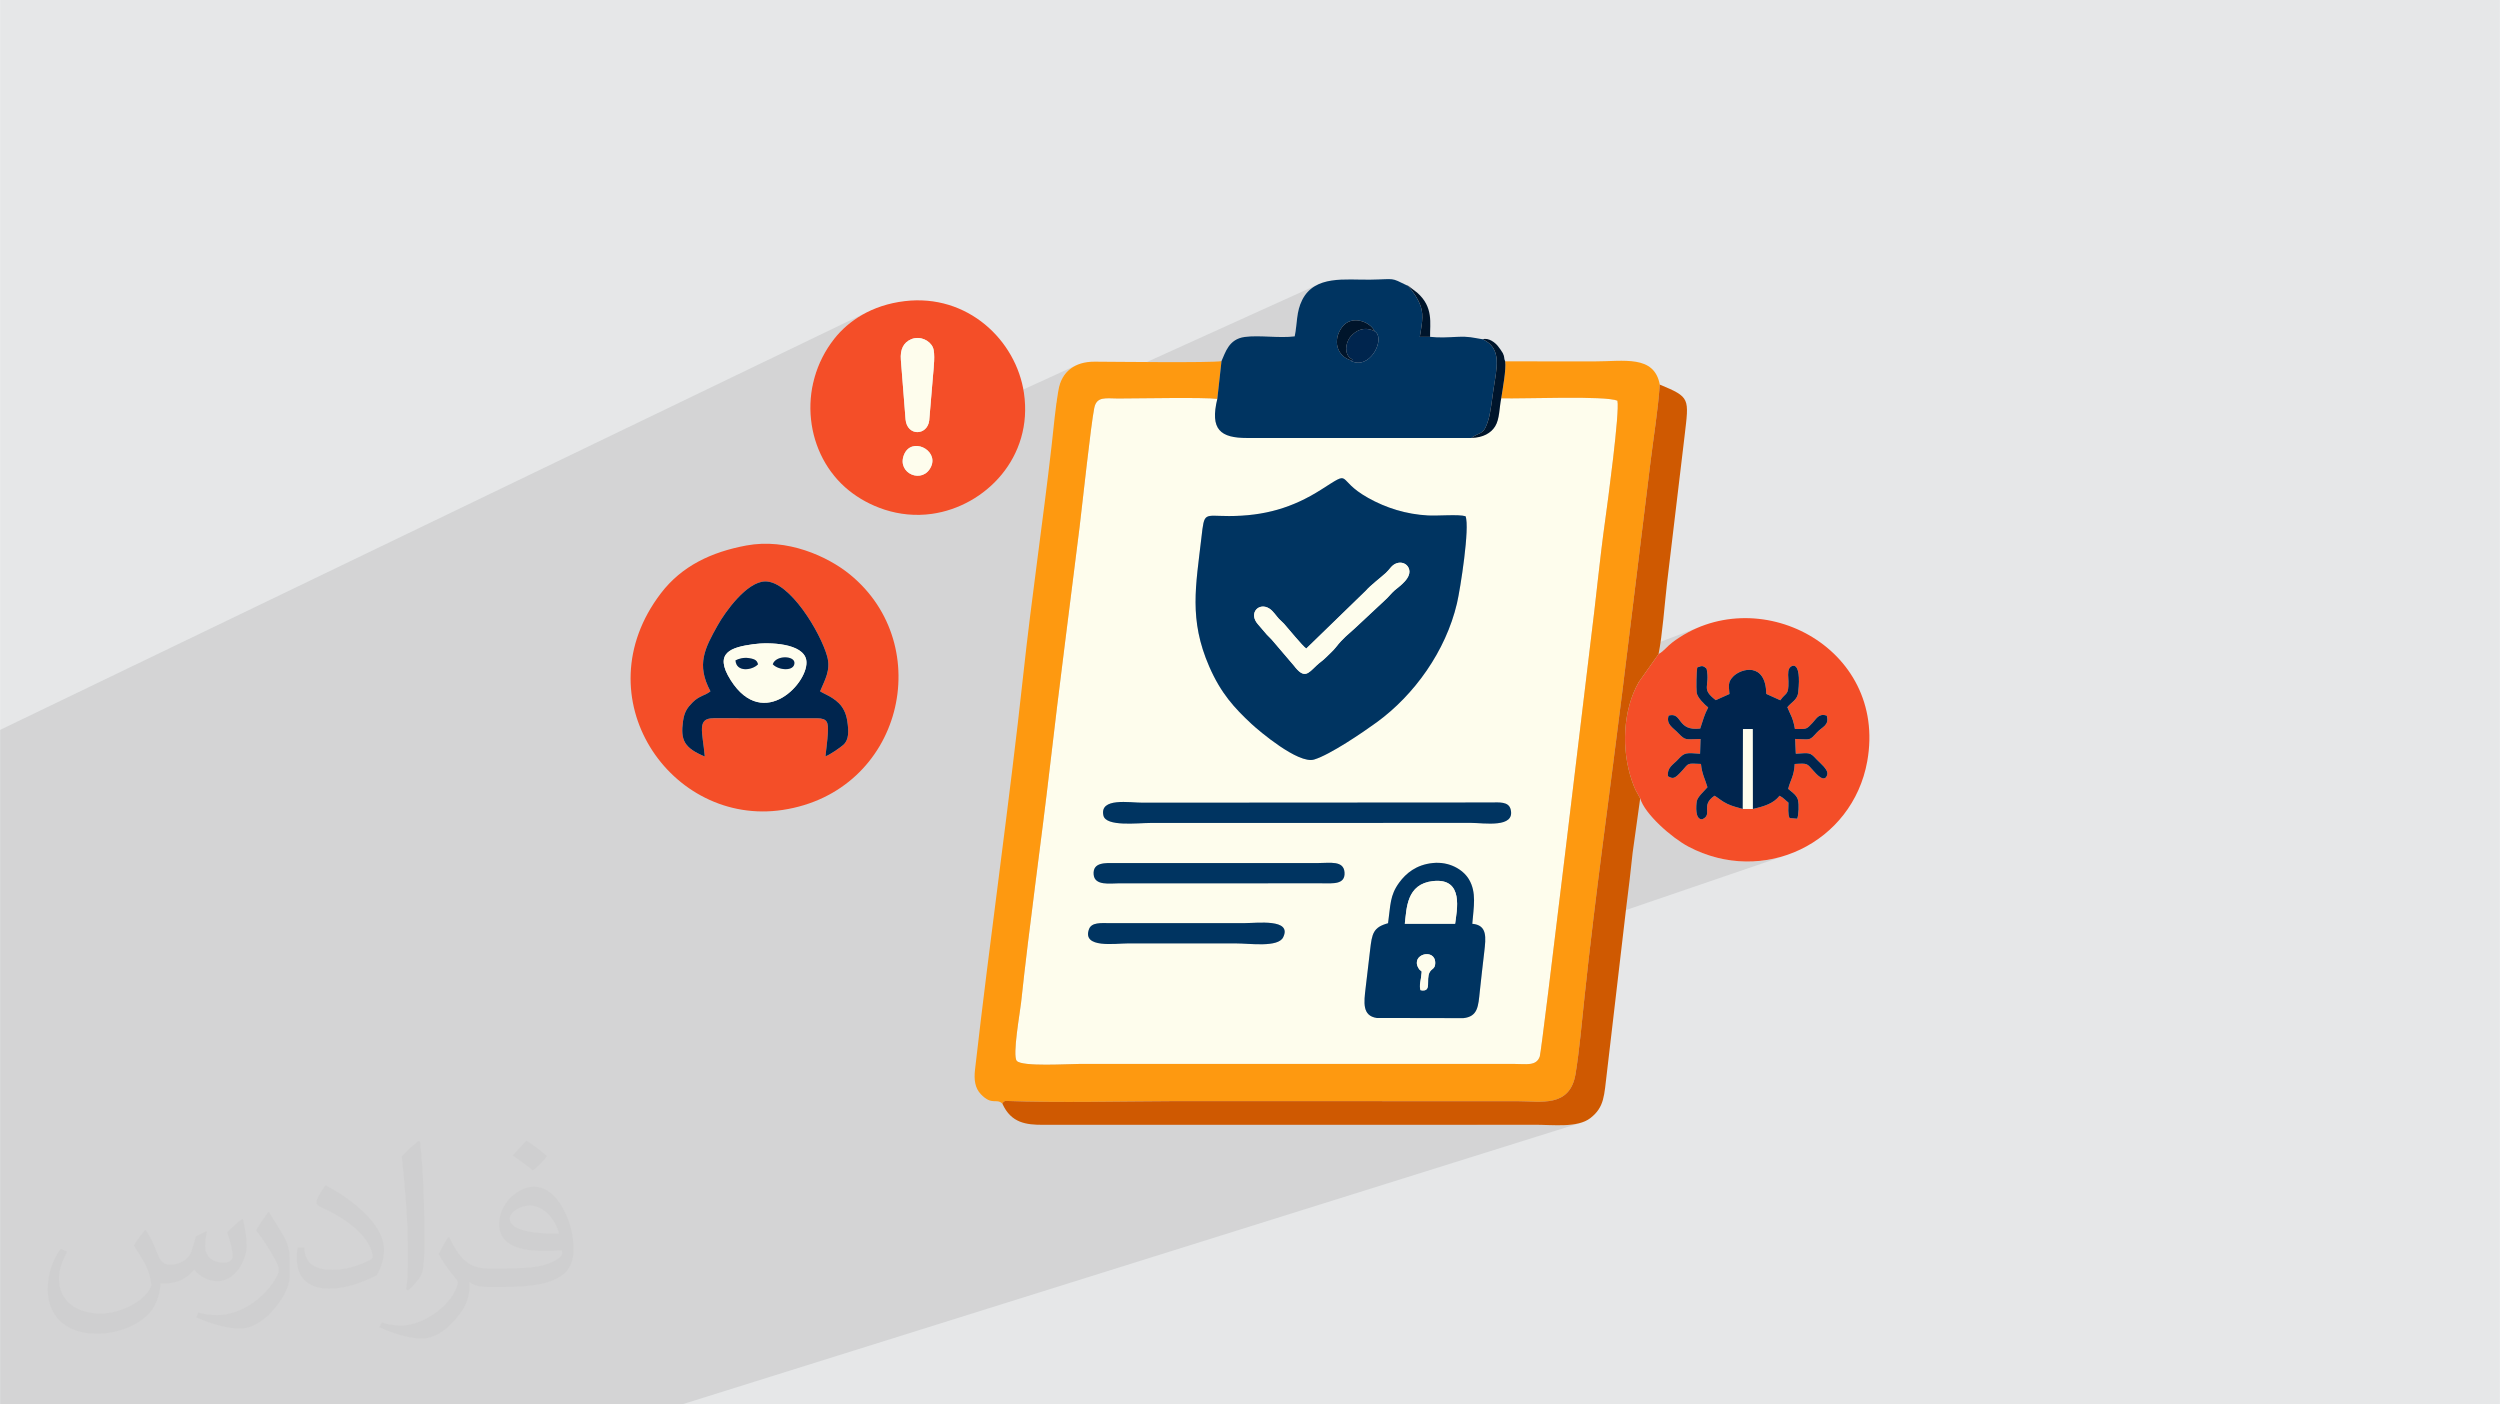 <?xml version="1.0" encoding="UTF-8"?>
<!DOCTYPE svg PUBLIC "-//W3C//DTD SVG 1.1//EN" "http://www.w3.org/Graphics/SVG/1.1/DTD/svg11.dtd">
<!-- Creator: CorelDRAW -->
<svg xmlns="http://www.w3.org/2000/svg" xml:space="preserve" width="3.708in" height="2.083in" version="1.1" style="shape-rendering:geometricPrecision; text-rendering:geometricPrecision; image-rendering:optimizeQuality; fill-rule:evenodd; clip-rule:evenodd"
viewBox="0 0 3702.73 2080.18"
 xmlns:xlink="http://www.w3.org/1999/xlink"
 xmlns:xodm="http://www.corel.com/coreldraw/odm/2003">
 <defs>
  <style type="text/css">
   <![CDATA[
    .fil9 {fill:#00152B}
    .fil8 {fill:#00254E}
    .fil5 {fill:#003461}
    .fil7 {fill:#CF5901}
    .fil6 {fill:#F44E28}
    .fil4 {fill:#FE9910}
    .fil3 {fill:#FEFDED}
    .fil2 {fill:#373435;fill-opacity:0.031}
    .fil1 {fill:#373535;fill-opacity:0.102}
    .fil0 {fill:#E6E7E8}
   ]]>
  </style>
 </defs>
 <g id="Layer_x0020_1">
  <polygon class="fil0" points="-0,0 3702.73,0 3702.73,2080.18 -0,2080.18 "/>
  <polygon class="fil1" points="2229.29,535.22 2216.84,540.56 2216.92,538.85 2216.83,533.77 2216.33,528.88 2215.37,524.23 2213.87,519.83 2211.76,515.71 2208.98,511.89 2205.47,508.4 2201.15,505.26 2195.95,502.51 1858.9,648.75 1847.24,648.75 1840.04,648.6 1833.43,648.13 1827.39,647.31 1821.94,646.1 1817.08,644.48 1812.8,642.41 1809.11,639.88 1806.01,636.84 1805.3,635.82 2118.12,498.92 2102.89,498.92 2103.32,496.13 2103.79,493.32 2104.26,490.49 2104.74,487.64 2105.19,484.79 2105.61,481.92 2105.98,479.06 2106.28,476.19 2106.5,473.33 2106.61,470.48 2106.61,467.63 2106.47,464.81 2106.18,462.01 2105.73,459.22 2105.09,456.47 2104.26,453.74 2102.53,449.34 2100.4,444.91 2097.97,440.53 2095.34,436.31 2092.59,432.36 2089.81,428.76 2087.1,425.63 2084.56,423.06 2084.78,422.87 2084.79,422.69 2084.71,422.56 2084.64,422.52 1917.84,497.05 1918.3,494.58 1918.87,490.99 1919.36,487.45 1919.78,483.97 1920.17,480.53 1920.54,477.14 1920.92,473.77 1921.34,470.44 1921.81,467.14 1922.37,463.85 1923.03,460.57 1923.82,457.3 1924.76,454.03 1925.89,450.75 1927.22,447.47 1928.77,444.17 1932.59,437.73 1936.98,432.27 1941.9,427.7 1947.28,423.94 1953.08,420.92 1564.65,596.89 1565.37,591.78 1566.13,586.66 1566.93,581.7 1567.76,576.89 1568.81,572.1 1570.2,567.57 1571.92,563.32 1573.95,559.35 1576.3,555.67 1578.96,552.28 1581.92,549.18 1585.18,546.4 1588.73,543.92 1592.57,541.76 1235.69,705.05 1235.53,704.86 1231.66,699.86 1364.48,638.98 1369.84,635.73 1373.97,630.34 1376.22,622.86 1381.82,556.25 1382.21,551.87 1382.69,546.66 1383.15,540.9 1383.49,534.91 1383.62,528.99 1383.42,523.44 1382.8,518.57 1381.66,514.67 1379.53,510.92 1376.59,507.59 1373,504.78 1368.87,502.61 1364.35,501.17 1359.56,500.59 1354.65,500.96 1349.73,502.4 1203.39,571.76 1204.33,567.11 1206.26,559.46 1208.58,551.86 1211.27,544.35 1214.35,536.92 1217.82,529.6 1221.69,522.4 1225.94,515.34 1230.59,508.43 1235.65,501.68 1239.73,496.75 1244.12,491.92 1248.84,487.2 1253.87,482.63 1259.24,478.21 1264.92,473.98 1270.92,469.94 1277.26,466.12 1283.91,462.55 -0,1081.13 -0,1094.83 -0,1142.14 -0,1165.42 -0,1200.82 -0,1255.22 -0,1264.35 -0,1270.43 -0,1278.27 -0,1284.08 -0,1290.24 -0,1297.56 -0,1300.56 -0,1305.77 -0,1313.94 -0,1315.53 -0,1319.94 -0,1320.36 -0,1325.71 -0,1327.48 -0,1332.92 -0,1334.36 -0,1345.35 -0,1354.89 -0,1356.65 -0,1363.64 -0,1365.82 -0,1374.32 -0,1379.93 -0,1388.5 -0,1395.57 -0,1435.25 -0,1440.3 -0,1451.18 -0,1451.22 -0,1455.93 -0,1469.02 -0,1470.55 -0,1471.39 -0,1473.17 -0,1477.48 -0,1481.96 -0,1487.59 -0,1487.6 -0,1490.23 -0,1492.25 -0,1497.04 -0,1501.02 -0,1512.15 -0,1514.23 -0,1525.25 -0,1525.98 -0,1535.31 -0,1538.07 -0,1540.27 -0,1543.33 -0,1553.75 -0,1559.52 -0,1570.85 -0,1590.64 -0,1595.81 -0,1619.06 -0,1622.08 -0,1624.3 -0,1659.96 -0,1666.51 -0,1670.63 -0,1676.34 -0,1683.37 -0,1691.42 -0,1731.6 -0,1749.1 -0,1755.67 -0,1756.67 -0,1761.31 -0,1825.72 -0,1837.1 -0,1839.88 -0,1866.97 -0,1867 -0,1867.97 -0,1895.17 -0,1900.93 -0,1904.92 -0,1919.64 -0,1927.39 -0,1943.72 -0,1966.09 -0,1969.84 -0,1971.61 -0,1977.09 -0,1983.74 -0,1991.26 -0,2004.62 -0,2007.68 -0,2015.27 -0,2029.86 -0,2031.22 -0,2051.85 -0,2064.58 -0,2067.74 -0,2080.18 36.14,2080.18 57.09,2080.18 64,2080.18 100.96,2080.18 132.28,2080.18 147.37,2080.18 181.94,2080.18 187.45,2080.18 194.78,2080.18 198.17,2080.18 221.63,2080.18 225.32,2080.18 229.01,2080.18 244.34,2080.18 250.54,2080.18 260.15,2080.18 280.72,2080.18 302.84,2080.18 308.06,2080.18 315.31,2080.18 323.68,2080.18 325.67,2080.18 349.18,2080.18 379.17,2080.18 406.03,2080.18 456.06,2080.18 458.31,2080.18 525.66,2080.18 563.16,2080.18 691.23,2080.18 694.7,2080.18 712.39,2080.18 806.66,2080.18 841.98,2080.18 880.03,2080.18 883.67,2080.18 959.22,2080.18 1010.08,2080.18 2343.15,1662.52 2338.43,1663.89 2333.46,1664.95 2328.28,1665.73 2322.93,1666.26 2317.46,1666.59 2311.89,1666.74 2306.26,1666.76 2300.62,1666.68 2295.01,1666.53 2289.45,1666.36 2284,1666.18 2278.68,1666.05 2273.54,1666 2267.85,1666 2262.16,1666 2256.47,1666.01 2250.77,1666.01 2245.08,1666.01 2239.39,1666.02 2233.69,1666.02 2228,1666.02 2222.3,1666.02 2216.61,1666.03 2210.92,1666.03 2205.22,1666.03 2199.53,1666.03 2193.84,1666.02 2188.14,1666.02 2186.62,1666.02 2306.19,1628.01 2311.73,1625.57 2316.85,1622.33 2321.46,1618.18 2325.51,1613.03 2328.93,1606.76 2331.66,1599.28 2333.61,1590.48 2334.67,1583.74 2335.68,1576.87 2336.66,1569.89 2337.58,1562.82 2338.48,1555.66 2339.34,1548.45 2340.17,1541.19 2340.97,1533.89 2341.75,1526.59 2342.51,1519.29 2343.26,1512 2343.99,1504.75 2344.72,1497.55 2345.45,1490.41 2346.17,1483.36 2346.89,1476.4 2348.36,1462.66 2349.86,1448.84 2351.4,1434.96 2352.98,1421.02 2354.59,1407.02 2356.23,1392.97 2357.9,1378.87 2359.59,1364.73 2359.61,1364.6 2647.7,1266.05 2637.83,1269.16 2627.77,1271.72 2617.54,1273.69 2607.17,1275.09 2596.68,1275.88 2586.09,1276.06 2575.43,1275.62 2564.72,1274.55 2553.99,1272.82 2543.26,1270.43 2532.55,1267.38 2521.89,1263.63 2518.78,1262.33 2662.01,1212.67 2662.71,1209.9 2663.28,1206.61 2663.7,1202.95 2663.96,1199.09 2664.03,1195.18 2663.9,1191.37 2663.55,1187.82 2662.97,1184.67 2662.11,1182.27 2660.82,1180.01 2659.17,1177.87 2657.25,1175.84 2655.14,1173.91 2652.92,1172.06 2651.25,1170.74 2702.05,1152.9 2704.6,1151.26 2706.47,1147.22 2706.54,1144.41 2705.49,1141.42 2703.59,1138.35 2701.13,1135.3 2698.38,1132.39 2695.64,1129.71 2693.17,1127.36 2691.26,1125.45 2687.69,1121.68 2684.81,1118.97 2682.19,1117.16 2679.47,1116.1 2676.26,1115.65 2672.17,1115.65 2666.81,1115.94 2659.8,1116.38 2659.18,1102.02 2679.66,1094.7 2682.14,1093.67 2684.58,1091.78 2687.48,1088.85 2691.37,1084.65 2694.33,1081.84 2697.4,1079.37 2700.34,1077.04 2702.96,1074.63 2705.01,1071.92 2706.28,1068.7 2706.56,1064.76 2705.62,1059.88 2701.59,1059.03 2698.23,1059.13 2695.38,1060.03 2657.32,1073.73 2656.14,1069.04 2654.91,1065.12 2653.61,1061.75 2652.22,1058.62 2650.73,1055.42 2649.1,1051.82 2647.3,1047.52 2649.64,1044.91 2652.14,1042.54 2654.67,1040.26 2657.12,1037.94 2659.34,1035.47 2661.21,1032.71 2662.59,1029.53 2663.37,1025.81 2664.13,1017.11 2664.44,1009.7 2664.35,1003.5 2663.91,998.42 2663.17,994.35 2662.19,991.22 2661.01,988.91 2659.68,987.35 2658.27,986.43 2656.8,986.07 2655.35,986.17 2653.96,986.64 2610.13,1002.79 2609.73,1002.05 2606.72,998.35 2603.31,995.59 2599.6,993.68 2595.66,992.56 2591.6,992.14 2587.5,992.35 2583.45,993.09 2579.52,994.3 2528.36,1013.25 2528.44,1012.57 2528.73,1009.82 2528.98,1006.78 2529.08,1003.38 2528.95,999.57 2528.52,995.28 2527.69,990.46 2525.6,988.67 2523.82,987.5 2522.24,986.86 2520.77,986.68 2519.28,986.84 2517.69,987.29 2515.89,987.93 2513.78,988.68 2420.65,1023.45 2421.13,1022.32 2423.06,1018.18 2425.11,1014.13 2427.29,1010.18 2456.53,968.71 2459.32,967.04 2461.87,965.15 2464.27,963.09 2466.59,960.89 2468.9,958.62 2471.27,956.32 2473.78,954.04 2476.5,951.84 2488.35,943.58 2500.56,936.44 2513.09,930.39 2525.86,925.41 2409.64,969.47 2444.51,685.06 2445.39,677.99 2446.31,670.87 2447.26,663.7 2448.23,656.51 2449.22,649.28 2450.21,642.02 2451.2,634.76 2452.17,627.48 2453.12,620.19 2454.03,612.91 2454.9,605.65 2455.72,598.39 2456.49,591.16 2457.18,583.95 2457.79,576.78 2458.32,569.65 2395.88,595.64 2395.86,595.43 2395.57,593.61 2393.71,592.9 2391.24,592.26 2388.22,591.7 2384.68,591.2 2380.66,590.77 2376.18,590.39 2371.3,590.08 2366.04,589.82 2360.45,589.6 2354.55,589.43 2348.39,589.31 2342.01,589.22 2335.43,589.17 2328.71,589.15 2321.86,589.15 2314.94,589.18 2307.97,589.23 2301,589.3 2294.07,589.38 2287.2,589.47 2280.43,589.57 2273.81,589.66 2267.36,589.76 2261.14,589.85 2255.16,589.93 2249.47,590 2244.11,590.05 2239.11,590.09 2234.51,590.09 2230.35,590.08 2226.66,590.03 2223.48,589.95 2223.89,587.3 2224.37,584.31 2224.9,581.03 2225.47,577.5 2226.07,573.78 2226.66,569.93 2227.25,566 2227.8,562.02 2228.31,558.07 2228.76,554.18 2229.14,550.42 2229.42,546.83 2229.59,543.46 2229.64,540.37 2229.55,537.6 "/>
  <path class="fil2" d="M215.96 1821.93c7.07,10.71 11.65,21.01 16.13,32.45 3.33,6.66 5.09,18.93 20.7,18.93 4.57,0 11.13,-1.35 16.95,-4.57 6.55,-3.44 11.54,-8.64 14.15,-16.53l6.24 -21.01 15.19 -7.49 1.04 1.04c-2.08,7.91 -2.59,15.5 -2.59,21.43 0,17.57 15.19,24.23 27.25,24.23 7.07,0 13.42,-3.44 13.42,-9.89 0,-8.32 -3.53,-22.47 -8.12,-35.16 7.07,-7.07 14.15,-14.15 22.26,-19.87l1.25 0.63c3.53,14.98 5.51,29.75 5.51,39.63 0,9.67 -4.27,20.39 -7.8,27.36 -7.28,13.73 -20.18,24.65 -35.78,24.65 -11.85,0 -25.06,-5.93 -34.12,-16.95l-0.52 0c-8.53,10.61 -21.74,20.18 -42.86,20.18l-6.55 0c-1.04,13.94 -4.05,23.81 -8.64,32.66 -12.58,24.54 -49.92,41.92 -85.08,41.92 -48.89,0 -73.43,-28.19 -73.43,-65.73 0,-23.19 7.59,-44.72 19.24,-60.01l9.56 3.95c-7.28,13.94 -12.17,27.04 -12.17,39.94 0,35.16 28.61,51.9 61.58,51.9 30.58,0 68.44,-19.45 75.31,-42.02 -2.59,-24.65 -11.85,-36.19 -26,-58.66 4.27,-7.49 9.78,-14.98 16.64,-22.98l1.25 0 0 0 0 0 -0.01 -0.04zm563.83 -132.3c10.3,6.45 20.39,14.04 30.27,22.78 -5.51,7.8 -12.38,14.88 -20.91,21.12 -9.89,-8.01 -19.76,-14.88 -29.86,-22.16 6.86,-7.7 13.63,-15.08 20.49,-21.74l0 0 0 0 0 0 0 0 0 0 0.01 0zm5.3 96.11c-16.64,0 -30.27,10.92 -30.27,19.03 0,17.38 33.28,22.78 73.12,22.56 -4.99,-20.39 -22.47,-41.61 -42.86,-41.61l0 0.01zm-37.35 92.99c21.64,0 40.57,-0.63 55.02,-4.27 16.13,-4.05 29.75,-12.17 29.75,-17.78 0,-1.46 0,-3.22 -0.52,-4.68 -9.05,0.83 -19.45,0.83 -28.5,0.83 -29.33,0 -51.79,-6.66 -60.64,-23.09 -2.19,-4.57 -3.74,-9.67 -3.74,-15.5 0,-15.92 6.86,-31.41 18.93,-42.13 10.08,-8.84 21.22,-14.35 32.55,-14.35 20.49,0 36.81,16.44 48.26,42.34 6.24,14.15 10.5,30.47 10.5,51.07 0,13.73 -3.74,25.27 -12.27,33.8 -15.92,15.4 -45.24,21.22 -90.17,21.22l-20.39 0 0 0 -5.3 0c-11.13,0 -19.14,-1.98 -25.48,-6.86l-1.04 0c0.31,2.59 0.52,5.09 0.52,7.49 0,10.08 -3.33,22.98 -10.08,33.28 -19.97,29.64 -41.61,42.53 -60.33,42.53 -18.93,0 -42.13,-7.28 -63.03,-16.75l3.74 -7.28c6.76,2.81 16.13,4.68 29.02,4.68 33.8,0 78.21,-32.45 83.72,-64.17 -1.25,-2.59 -3.53,-6.03 -6.76,-9.67 -9.89,-11.75 -16.13,-21.53 -21.95,-31.82 4.99,-9.89 9.56,-17.78 13.83,-24.96l1.77 -0.21c14.46,29.44 27.56,46.28 56.78,46.28l4.57 0 0 0 21.22 0 0 0 0 0 0 0 0 0 0 0 0.04 0zm-146.45 31.1c2.5,-13.52 2.7,-28.7 2.7,-42.86l0 -21.01c0,-39.21 -4.99,-96.2 -9.05,-133.34 7.07,-7.59 16.95,-16.53 24.75,-22.56l2.29 0.63c5.3,46.7 6.55,100.79 6.55,150.81 0,13.11 -0.52,25.9 -1.77,35.26 -0.73,11.85 -7.59,20.8 -22.26,34.53l-3.22 -1.46zm-150.71 -61.89c0.73,18.41 9.78,32.87 41.4,32.87 19.66,0 36.3,-5.09 54.71,-13.83 3.33,-1.46 5.09,-3.44 5.09,-5.09 0,-11.54 -8.84,-26.83 -23.71,-40.77 -14.46,-13.11 -33.6,-24.65 -51.48,-32.35 -6.14,-2.59 -8.12,-5.3 -8.12,-7.91 0,-5.3 7.07,-16.44 12.9,-24.44l1.98 -0.21c20.49,10.71 43.38,26.63 60.33,44.3 15.4,16.33 24.96,32.87 24.96,50.86 0,13.31 -4.05,25.79 -10.61,37.44 -22.47,11.33 -46.39,19.97 -70.1,19.97 -28.81,0 -48.47,-13.52 -48.47,-45.24 0,-3.44 0,-8.73 1.25,-15.61l9.89 0 0 0 0 0 0 0 0 0 0 0 -0.01 0zm-52.11 -52.32l17.89 28.92c6.55,10.71 12.69,22.37 12.69,40.77l0 23.5c0,19.03 -12.17,39.42 -31.82,59.6 -15.4,13.63 -29.02,19.45 -41.61,19.45 -18.72,0 -40.15,-5.82 -64.9,-16.44l2.81 -7.28c7.8,2.08 16.84,3.84 27.98,3.84 35.58,-0.21 71.97,-26.21 88.61,-57.93 1.98,-3.64 2.7,-7.07 2.7,-9.47 0,-3.64 -1.98,-7.7 -3.53,-11.33 -9.05,-17.05 -19.14,-32.66 -30.27,-47.12 5.82,-9.16 11.65,-17.99 17.99,-26.73l1.46 0.21 0 0 0 0 0 0 0 0 0 0 -0.01 0z"/>
  <g id="_105553324906432">
   <path class="fil3" d="M1900.48 1388.32c-7.56,15.43 -49.62,9.05 -69.63,9.06l-160.32 -0.02c-18.74,0 -68.05,7.72 -57.67,-20.99 3.77,-10.44 17.85,-9.1 30.34,-9.03 13.35,0.06 26.72,0.03 40.08,0.02 26.72,-0.02 53.44,-0.03 80.16,-0.01 26.72,0.02 53.44,-0.08 80.16,-0.02 17.73,0.04 70.64,-7.07 56.88,21zm280.14 -20.02c22.58,1.95 20.13,20.65 17.74,41.45 -2.25,19.6 -4.61,39.3 -6.63,58.77 -2.24,21.64 -2.68,37.19 -24.31,39.52l-128.27 -0.25c-21.93,-3.25 -18.98,-23.3 -16.55,-44.18 2.21,-19.1 4.51,-37.97 6.73,-57.07 2.75,-23.66 4.5,-33.08 26.52,-39.06 3.81,-26.99 2.53,-41.02 16.44,-60.09 10.12,-13.88 25.36,-26.63 49.94,-29.09 24.44,-2.45 44.62,9.63 53.31,24.02 11.73,19.45 7.04,41.62 5.07,65.97zm-560.82 -72.89c-1.62,-18.63 17.46,-17.13 32.51,-17.07l251.41 0.01c16.4,0.01 32.79,0 49.19,-0.02 16.95,-0.02 37.08,-3.95 38.45,13.65 1.45,18.62 -17.38,16.38 -32.98,16.36l-300.6 0.02c-13.72,0.02 -36.51,3.92 -37.97,-12.95zm14.45 -87.45c-6.01,-27.07 38.94,-18.96 58.14,-19.01l515.58 -0.32c12.52,-0.09 26.59,-1.71 29.51,10.41 6.72,27.91 -39.59,19.8 -58.67,19.8 -26.72,0 -53.44,0.04 -80.16,0.02l-395.33 0.11c-18.1,-0.02 -65.32,5.9 -69.07,-11.01zm185.66 -443.6c52.94,-0 94.61,-12.28 136.75,-39.08 48.16,-30.62 19.88,-15.74 69.56,12.13 26.9,15.09 56.67,24.32 88.73,26.07 14.8,0.81 45.61,-1.98 55.67,1.15 6.58,16.27 -7.72,107.82 -12.72,129.04 -16.68,70.94 -63.36,135.85 -119,176.27 -20.32,14.77 -68.69,47.81 -92.55,55.05 -23.35,7.09 -81.73,-42.48 -92.71,-52.71 -25.42,-23.69 -45.38,-45.31 -62.7,-85.12 -30.32,-69.73 -19.79,-119.3 -11.51,-191.11 4.44,-38.52 3.27,-31.7 40.47,-31.7zm403.57 -174.41c-2.93,13.78 -2.27,30.67 -9.04,41.56 -6.37,10.26 -17.97,16.55 -34.94,17.21l-332.27 0.03c-39.89,0.03 -55.28,-12.49 -44.27,-57.92 -19.38,-2.55 -114.78,-0.64 -147.01,-0.59 -17.84,0.03 -31.76,-3.77 -35.31,14.13 -5.19,26.11 -17.29,140.5 -21.75,176.6 -14.47,117.24 -29.96,234.25 -43.55,351.84 -13.57,117.36 -30.51,234.75 -43.06,352.2 -1.58,14.8 -13.02,78.26 -6.45,86.27 7.52,9.16 76.93,4.59 93.64,4.61 66.19,0.05 132.38,-0.04 198.57,0.01l444.52 0c17.87,-0.03 32.92,3.61 38.02,-11.02 3.08,-8.85 72.15,-589.97 75.61,-616.98 7.52,-58.73 13.05,-118.53 21.25,-177.16 3.72,-26.65 21.86,-161.37 18.13,-177.12 -16.62,-8.01 -141.04,-2.58 -172.09,-3.67z"/>
   <path class="fil4" d="M1484.66 1634.88c0.43,-2.51 1.92,-2.26 3.69,-4.22 82.2,3.04 170.45,0.57 253.23,0.31l506.46 0.12c33.48,-0.06 77.31,10.04 85.57,-40.61 5.8,-35.59 9.4,-77.27 13.28,-114.08 15.42,-146.22 37.84,-305.21 56.04,-452.16l41.58 -339.18c4.57,-37.57 11.25,-77.5 13.81,-115.41 -8.33,-44.35 -53.27,-34.29 -97.33,-34.32 -43.9,-0.03 -87.79,-0.05 -131.69,-0.11 1.8,11.62 -3.84,41.63 -5.81,54.73 31.06,1.08 155.47,-4.34 172.09,3.67 3.73,15.75 -14.41,150.47 -18.13,177.12 -8.2,58.63 -13.73,118.43 -21.25,177.16 -3.46,27.01 -72.52,608.13 -75.61,616.98 -5.1,14.64 -20.15,11 -38.02,11.02l-444.52 -0c-66.19,-0.05 -132.38,0.04 -198.57,-0.01 -16.71,-0.02 -86.12,4.56 -93.64,-4.61 -6.58,-8.01 4.87,-71.47 6.45,-86.27 12.55,-117.44 29.49,-234.84 43.06,-352.2 13.59,-117.59 29.08,-234.6 43.55,-351.84 4.45,-36.09 16.56,-150.48 21.75,-176.6 3.55,-17.89 17.47,-14.1 35.31,-14.13 32.23,-0.05 127.63,-1.96 147.01,0.59l6.18 -55.9c-15.58,2.72 -159.86,0.89 -187.83,0.78 -29.69,-0.12 -48.81,14.88 -53.55,41.18 -4.53,25.14 -7.41,58.25 -10.4,84.4 -12.76,111.51 -29.44,223.75 -41.54,335.5 -21.03,194.2 -49.55,392.25 -71.77,587.51 -1.74,15.3 0.02,27.4 8.66,36.44 16.81,17.57 22.93,5.18 31.96,14.13z"/>
   <path class="fil5" d="M2022.73 875.22c7.59,-8.63 20.79,-18.41 29.92,-26.65 5.66,-5.11 8.08,-11.17 15.19,-13.99 7.78,-3.09 15.65,0.16 18.53,6.78 6.17,14.12 -14.33,27.45 -20.74,33.05 -5.61,4.91 -8.78,9.67 -14.41,14.62l-43.37 40.51c-11.29,10.41 -18.75,15.65 -29.19,29.08 -4.09,5.27 -9.62,9.94 -14.38,14.79 -5.26,5.35 -9.38,7.56 -14.69,12.63 -12.44,11.89 -17.91,20.04 -33.28,-0.22l-32.73 -38.37c-2.94,-3.45 -4.21,-3.95 -7.13,-7.24l-13.46 -15.71c-14.42,-16.39 1.76,-33.17 17.3,-22.93 5.48,3.61 9.54,10.3 14.08,15.22 2.87,3.11 4.44,3.86 7.32,7.05 6.53,7.24 26.81,32.42 32.99,36.83l88.04 -85.45zm-202.82 -110.86c-37.2,0 -36.03,-6.82 -40.47,31.7 -8.28,71.8 -18.8,121.38 11.51,191.11 17.31,39.81 37.28,61.43 62.7,85.12 10.98,10.23 69.36,59.8 92.71,52.71 23.86,-7.24 72.23,-40.29 92.55,-55.05 55.63,-40.42 102.32,-105.32 119,-176.27 4.99,-21.22 19.3,-112.77 12.72,-129.04 -10.06,-3.13 -40.87,-0.34 -55.67,-1.15 -32.06,-1.75 -61.83,-10.98 -88.73,-26.07 -49.68,-27.87 -21.4,-42.74 -69.56,-12.13 -42.14,26.79 -83.81,39.07 -136.75,39.08z"/>
   <path class="fil6" d="M1214.6 1023.96l2.48 1.5c0.04,0.02 3.51,1.84 3.75,1.95 16.16,7.99 30.39,16.77 34.01,40.53 2.27,14.91 2.76,27.8 -5.9,35.43 -4.73,4.17 -19.91,14.7 -26.4,16.97 1.01,-10.81 2.98,-22.92 3.53,-34.42 0.77,-15.83 -0.11,-21.88 -16.29,-22.05l-153.32 -0.02c-24.7,0.28 -16.01,19.71 -12.65,56.73 -30.51,-12.78 -36.24,-24.23 -32.22,-52.53 1.93,-13.6 6.32,-19.76 14.1,-27.6 10.17,-10.25 19.08,-10.19 26.5,-16.49 -21.38,-39.7 -8.27,-63.82 10.65,-97.65 11.27,-20.15 43.12,-64.58 70.29,-65.1 36.59,-0.69 82.17,75.97 91.91,110.87 5.85,20.96 -3.86,35.7 -10.43,51.88zm-109.38 -215.96c-51.28,9.6 -95.32,30.01 -126.45,70.78 -117.65,154.09 14.82,345.98 180.4,320.89 177.57,-26.91 228.52,-243.62 99.62,-348.75 -33.07,-26.97 -93.28,-54.2 -153.57,-42.92z"/>
   <path class="fil6" d="M2595.99 1198.25l-14.64 -0.05c-8.04,-2.23 -15.69,-4.05 -22.78,-7.43 -8.72,-4.16 -12.58,-8.23 -19.05,-12.19 -21.89,14.56 -1.77,27.68 -18.22,34.9 -10.99,0.96 -9.23,-20.29 -8.1,-26.85 1.12,-6.54 11.8,-15.67 15.76,-20.58 -3.55,-12.28 -8.14,-19.34 -9.63,-34.52 -21.44,-0.92 -17.43,-1.6 -27.97,10.09 -11.77,13.07 -13.66,11.83 -20.9,8.17 -1.47,-13.34 7.95,-17.19 15.05,-25.04 9.67,-10.68 12.63,-9.71 32.51,-8.31l0.71 -21.86c-22.54,0.11 -21.59,3.31 -33.45,-9.1 -7.41,-7.75 -17.96,-12.69 -13.81,-25.56 20.73,-5.66 11.68,23.51 46.74,19.22 4.8,-14.18 5.78,-19.69 11.84,-31.26 -4.82,-3.79 -16.34,-14.6 -17.08,-22.22 -0.78,-8.09 -0.26,-29.95 0.81,-37 6.15,-2.05 7.85,-3.88 13.91,1.78 5.67,27.27 -9.32,29.08 13.59,46.63l20.25 -9.12c-0.85,-12.17 -2.66,-17.42 5.42,-25.8 11.88,-12.32 48.3,-21.84 49.14,25.67l20.76 9.42c8.61,-12.2 12.47,-6.94 12.08,-27.83 -0.11,-5.76 -1.48,-14.1 1.07,-19.1 2.65,-5.2 18.7,-14.57 13.37,35.48 -1.14,10.76 -10.18,14.36 -16.07,21.71 5.01,12.71 8.07,14.46 11.22,32.33 17.92,0.13 16.92,0.6 26.09,-9.18 5.87,-6.25 9.29,-14.48 21,-10.78 4.33,14.43 -6.67,16.62 -14.25,24.77 -12.15,13.06 -8.22,10.46 -32.51,9.87l0.94 21.86c21.26,-1.25 20.73,-2.52 31.46,9.07 4.1,4.42 17.16,14.6 15.22,21.77 -3.89,14.42 -17.53,-2.29 -20.53,-5.53 -9.91,-10.72 -7.6,-11.38 -27.79,-10.07 -0.94,18.48 -6.35,23.39 -9.66,36.94 5.68,4.54 12.85,9.51 14.47,16.12 1.89,7.68 1.06,21.44 -0.96,27.99l-11.41 -0.99c-2.76,-6.45 -1.69,-14.08 -1.69,-22.87 -4.32,-3.25 -6.95,-6.92 -13.14,-10.16 -8.97,11.41 -22.03,15.59 -39.78,19.61zm-139.46 -229.55l-29.24 41.47c-23.9,41.63 -26.2,100.74 -10.02,146.91 1.53,4.37 3.13,8.83 5.17,12.99l6.02 11.01c0.21,0.34 0.56,0.94 0.88,1.38 6.4,23.1 46.85,58.59 71.47,71.58 111.38,58.77 242.96,-5.69 264.77,-126.13 30.88,-170.48 -164.81,-270.13 -289.07,-176.08 -7.58,5.74 -12.17,12.78 -19.97,16.87z"/>
   <path class="fil7" d="M1484.66 1634.88c12.92,28.67 35.34,31.24 60.16,31.19l273.27 -0.06c121.45,0.2 242.91,-0.18 364.36,0 30.36,0.05 60.73,-0.02 91.09,-0.01 26.87,0 62.93,4.85 81.92,-9.85 21.26,-16.45 20.36,-33.91 24.51,-67.01l28.61 -244.57c3.48,-26.78 6.72,-54.67 9.54,-81.53l11.2 -80.58c-0.32,-0.44 -0.67,-1.03 -0.88,-1.38l-6.02 -11.01c-2.04,-4.17 -3.64,-8.62 -5.17,-12.99 -16.18,-46.17 -13.87,-105.29 10.02,-146.91l29.24 -41.47c5.73,-28.35 8.94,-73.51 12.51,-104.81l26.02 -217.98c6.59,-56.49 8.74,-57.36 -36.75,-76.27 -2.56,37.91 -9.24,77.84 -13.81,115.41l-41.58 339.18c-18.2,146.95 -40.62,305.94 -56.04,452.16 -3.88,36.8 -7.48,78.49 -13.28,114.08 -8.26,50.66 -52.09,40.55 -85.57,40.61l-506.46 -0.12c-82.78,0.26 -171.03,2.73 -253.23,-0.31 -1.77,1.96 -3.26,1.71 -3.69,4.22z"/>
   <path class="fil6" d="M1379.21 690.58c-11.92,27.45 -51.34,11.05 -40.46,-16.69 10.79,-27.5 51.05,-7.72 40.46,16.69zm-29.48 -188.18c13,-5.35 27.41,1.82 31.94,12.27 3.82,8.83 1,31.3 0.16,41.59l-5.61 66.61c-2.94,22.71 -32.59,23.58 -35.04,-1.49l-6.97 -88.58c-1.11,-14.86 3.6,-25.49 15.52,-30.4zm-9.95 -56.35c-48.79,5.87 -83.23,29.13 -104.14,55.63 -56.05,71.05 -43.2,172.71 21.78,224.92 28.37,22.79 72.71,41.64 122.91,34.51 79.2,-11.25 150.28,-83.83 136.2,-179.11 -11.57,-78.29 -83.78,-147.14 -176.76,-135.96z"/>
   <path class="fil5" d="M2000.85 533.77c-21.04,-6.58 -27.33,-29.76 -13.29,-48.99 14.16,-19.4 42.17,-8.07 48.34,5.81 16.03,9.12 -3.66,53.08 -30.08,45.81 -6.23,-1.71 -3.05,-1.08 -4.96,-2.63zm-191.71 1.16l-6.18 55.9c-11.01,45.43 4.38,57.95 44.27,57.92l332.27 -0.03c1.63,-1.53 0.92,-1.03 3.7,-2.65 11.04,-6.45 15.04,-3.19 21.35,-24.62 3.08,-10.44 5.74,-32.39 7.31,-43.57 4.31,-30.76 14.21,-61.73 -15.92,-75.37 -15.15,-2.43 -19.95,-4.38 -37.19,-3.58 -13.47,0.62 -27.2,1.58 -40.64,-0.01l-15.24 0c2.21,-14.82 6.38,-30.74 1.37,-45.18 -4.01,-11.58 -13.21,-24.66 -19.7,-30.69 -26.22,-12.71 -16.77,-9.41 -55.14,-8.82 -36.48,0.57 -81.89,-7.13 -100.65,29.93 -8.94,17.66 -7.17,34.38 -11.15,54.07 -22.72,2.98 -52.07,-2.06 -73.97,0.87 -23.96,3.2 -28.66,23.32 -34.5,35.83z"/>
   <path class="fil5" d="M2103.98 1466.66c-1.99,-6.56 -0.46,-10.33 0.62,-18.07 2.18,-15.73 0.79,-6.61 -3.89,-14.95 -11.6,-20.66 25.39,-29.82 25.02,-7.04 -0.15,8.81 -5.22,7.82 -8.29,13.53 -6.07,11.26 4.23,30.03 -13.46,26.53zm-23.32 -98.4c2.82,-22.42 2.19,-58.99 41.98,-63.23 46.18,-4.92 35,43.74 32.55,63.16l-74.52 0.06zm99.95 0.04c1.97,-24.35 6.66,-46.52 -5.07,-65.97 -8.68,-14.4 -28.86,-26.48 -53.31,-24.02 -24.58,2.46 -39.82,15.21 -49.94,29.09 -13.91,19.07 -12.63,33.11 -16.44,60.09 -22.03,5.97 -23.77,15.39 -26.52,39.06 -2.22,19.1 -4.52,37.97 -6.73,57.07 -2.42,20.89 -5.37,40.93 16.55,44.18l128.27 0.25c21.63,-2.33 22.06,-17.89 24.31,-39.52 2.02,-19.47 4.38,-39.17 6.63,-58.77 2.39,-20.81 4.84,-39.51 -17.74,-41.45z"/>
   <path class="fil8" d="M2581.35 1198.2l0.2 -118.25 14.32 -0.07 0.11 118.38c17.75,-4.02 30.8,-8.2 39.78,-19.61 6.2,3.24 8.82,6.91 13.14,10.16 0.01,8.79 -1.07,16.42 1.69,22.87l11.41 0.99c2.02,-6.56 2.85,-20.31 0.96,-27.99 -1.63,-6.6 -8.79,-11.58 -14.47,-16.12 3.31,-13.55 8.72,-18.46 9.66,-36.94 20.19,-1.31 17.88,-0.65 27.79,10.07 3,3.25 16.64,19.95 20.53,5.53 1.94,-7.17 -11.12,-17.36 -15.22,-21.77 -10.73,-11.59 -10.21,-10.32 -31.46,-9.07l-0.94 -21.86c24.29,0.59 20.36,3.18 32.51,-9.87 7.58,-8.15 18.58,-10.33 14.25,-24.77 -11.7,-3.7 -15.13,4.53 -21,10.78 -9.18,9.78 -8.17,9.31 -26.09,9.18 -3.16,-17.87 -6.21,-19.62 -11.22,-32.33 5.89,-7.35 14.93,-10.95 16.07,-21.71 5.33,-50.05 -10.72,-40.69 -13.37,-35.48 -2.55,5 -1.18,13.35 -1.07,19.1 0.39,20.89 -3.47,15.63 -12.08,27.83l-20.76 -9.42c-0.85,-47.51 -37.26,-37.99 -49.14,-25.67 -8.08,8.38 -6.28,13.62 -5.42,25.8l-20.25 9.12c-22.92,-17.54 -7.93,-19.36 -13.59,-46.63 -6.05,-5.66 -7.76,-3.83 -13.91,-1.78 -1.07,7.05 -1.59,28.91 -0.81,37 0.74,7.62 12.26,18.43 17.08,22.22 -6.06,11.57 -7.04,17.08 -11.84,31.26 -35.07,4.29 -26.02,-24.88 -46.74,-19.22 -4.16,12.87 6.4,17.8 13.81,25.56 11.87,12.41 10.91,9.21 33.45,9.1l-0.71 21.86c-19.88,-1.41 -22.84,-2.38 -32.51,8.31 -7.1,7.84 -16.52,11.7 -15.05,25.04 7.23,3.66 9.12,4.9 20.9,-8.17 10.54,-11.69 6.53,-11.01 27.97,-10.09 1.49,15.18 6.08,22.24 9.63,34.52 -3.96,4.9 -14.63,14.03 -15.76,20.58 -1.12,6.56 -2.89,27.81 8.1,26.85 16.45,-7.22 -3.68,-20.34 18.22,-34.9 6.47,3.95 10.33,8.03 19.05,12.19 7.09,3.38 14.75,5.2 22.78,7.43z"/>
   <path class="fil8" d="M1115.39 954.22c24.71,-3.5 74.16,-1.26 78.7,23.27 5.85,31.69 -63,106.98 -111.87,29.97 -26.13,-41.17 1.27,-48.72 33.17,-53.24zm99.21 69.74c6.56,-16.18 16.27,-30.92 10.43,-51.88 -9.73,-34.9 -55.32,-111.56 -91.91,-110.87 -27.17,0.52 -59.02,44.95 -70.29,65.1 -18.92,33.83 -32.03,57.96 -10.65,97.65 -7.42,6.29 -16.34,6.24 -26.5,16.49 -7.78,7.84 -12.16,14 -14.1,27.6 -4.02,28.3 1.71,39.75 32.22,52.53 -3.36,-37.02 -12.06,-56.45 12.65,-56.73l153.32 0.02c16.18,0.18 17.06,6.22 16.29,22.05 -0.56,11.5 -2.52,23.61 -3.53,34.42 6.49,-2.27 21.67,-12.8 26.4,-16.97 8.66,-7.63 8.17,-20.52 5.9,-35.43 -3.62,-23.76 -17.84,-32.55 -34.01,-40.53 -0.23,-0.11 -3.71,-1.93 -3.75,-1.95l-2.48 -1.5z"/>
   <path class="fil5" d="M1634.25 1207.96c3.75,16.9 50.97,10.99 69.07,11.01l395.33 -0.11c26.72,0.02 53.44,-0.02 80.16,-0.02 19.09,0 65.39,8.11 58.67,-19.8 -2.92,-12.12 -16.99,-10.49 -29.51,-10.41l-515.58 0.32c-19.2,0.05 -64.15,-8.06 -58.14,19.01z"/>
   <path class="fil5" d="M1958.37 1308.34c15.61,0.02 34.43,2.25 32.98,-16.36 -1.37,-17.6 -21.5,-13.67 -38.45,-13.65 -16.4,0.02 -32.79,0.03 -49.19,0.02l-251.41 -0.01c-15.04,-0.06 -34.12,-1.56 -32.51,17.07 1.47,16.88 24.25,12.97 37.97,12.95l300.6 -0.02z"/>
   <path class="fil3" d="M1934.69 960.66c-6.18,-4.41 -26.46,-29.58 -32.99,-36.83 -2.87,-3.19 -4.45,-3.95 -7.32,-7.05 -4.54,-4.93 -8.6,-11.62 -14.08,-15.22 -15.54,-10.24 -31.72,6.54 -17.3,22.93l13.46 15.71c2.92,3.29 4.19,3.8 7.13,7.24l32.73 38.37c15.37,20.26 20.83,12.11 33.28,0.22 5.31,-5.08 9.43,-7.28 14.69,-12.63 4.76,-4.85 10.28,-9.52 14.38,-14.79 10.44,-13.43 17.9,-18.67 29.19,-29.08l43.37 -40.51c5.63,-4.95 8.8,-9.71 14.41,-14.62 6.4,-5.61 26.9,-18.93 20.74,-33.05 -2.89,-6.62 -10.76,-9.87 -18.53,-6.78 -7.11,2.82 -9.52,8.88 -15.19,13.99 -9.12,8.24 -22.32,18.02 -29.92,26.65l-88.04 85.45z"/>
   <path class="fil5" d="M1900.48 1388.32c13.76,-28.07 -39.15,-20.96 -56.88,-21 -26.72,-0.06 -53.44,0.04 -80.16,0.02 -26.72,-0.02 -53.44,-0.01 -80.16,0.01 -13.36,0.01 -26.73,0.05 -40.08,-0.02 -12.5,-0.06 -26.57,-1.4 -30.34,9.03 -10.37,28.71 38.93,21 57.67,20.99l160.32 0.02c20.01,-0.01 62.08,6.37 69.63,-9.06z"/>
   <path class="fil3" d="M1144.49 983.88c4.63,-13.84 32.3,-12.85 32.1,-1.91 -0.24,12.97 -23.76,10.99 -32.1,1.91zm-35.28 -9.11c10.96,1.64 11.88,4.64 13.49,9.11 -8.49,9.11 -32.25,12.3 -33.43,-5.75 5.14,-2.67 12.07,-4.54 19.94,-3.36zm6.17 -20.55c-31.9,4.52 -59.3,12.07 -33.17,53.24 48.86,77.01 117.72,1.72 111.87,-29.97 -4.53,-24.53 -53.99,-26.77 -78.7,-23.27z"/>
   <path class="fil3" d="M1349.73 502.4c-11.92,4.91 -16.63,15.54 -15.52,30.4l6.97 88.58c2.45,25.07 32.09,24.2 35.04,1.49l5.61 -66.61c0.84,-10.29 3.67,-32.76 -0.16,-41.59 -4.53,-10.44 -18.94,-17.62 -31.94,-12.27z"/>
   <path class="fil3" d="M2080.67 1368.26l74.52 -0.06c2.45,-19.42 13.63,-68.09 -32.55,-63.16 -39.79,4.24 -39.15,40.8 -41.98,63.23z"/>
   <path class="fil9" d="M2179.51 648.71c16.97,-0.67 28.56,-6.96 34.94,-17.21 6.77,-10.88 6.11,-27.77 9.04,-41.56 1.97,-13.1 7.61,-43.11 5.81,-54.73 -2.23,-4.78 -0.42,-6.1 -3.47,-12.17 -1.22,-2.43 -5.68,-8.49 -7.4,-10.6 -3.78,-4.64 -13.25,-12.67 -22.47,-9.93 30.13,13.63 20.23,44.6 15.92,75.37 -1.57,11.18 -4.23,33.13 -7.31,43.57 -6.32,21.42 -10.31,18.17 -21.35,24.62 -2.78,1.62 -2.07,1.13 -3.7,2.65z"/>
   <path class="fil8" d="M2000.85 533.77c1.91,1.55 -1.27,0.92 4.96,2.63 26.42,7.27 46.12,-36.7 30.08,-45.81 -0.34,-0.04 -18.04,-11.34 -35.09,7.42 -5.92,6.51 -10.34,20.35 -3.46,29.93 4.22,5.87 9.03,3.24 3.51,5.83z"/>
   <polygon class="fil3" points="2581.35,1198.2 2595.99,1198.25 2595.87,1079.88 2581.55,1079.95 "/>
   <path class="fil3" d="M1379.21 690.58c10.59,-24.41 -29.67,-44.19 -40.46,-16.69 -10.89,27.75 28.54,44.15 40.46,16.69z"/>
   <path class="fil9" d="M2000.85 533.77c5.52,-2.59 0.71,0.03 -3.51,-5.83 -6.88,-9.58 -2.46,-23.42 3.46,-29.93 17.05,-18.76 34.75,-7.46 35.09,-7.42 -6.17,-13.88 -34.18,-25.21 -48.34,-5.81 -14.03,19.23 -7.75,42.41 13.29,48.99z"/>
   <path class="fil3" d="M2103.98 1466.66c17.69,3.51 7.38,-15.26 13.46,-26.53 3.07,-5.71 8.15,-4.73 8.29,-13.53 0.37,-22.78 -36.62,-13.63 -25.02,7.04 4.68,8.34 6.07,-0.79 3.89,14.95 -1.07,7.74 -2.61,11.52 -0.62,18.07z"/>
   <path class="fil9" d="M2118.12 498.92c-0.41,-19.8 5.42,-43.98 -19.2,-65.5l-12.21 -9.35c-3.6,-2.3 -1.19,-1.5 -2.15,-1.01 6.49,6.02 15.69,19.1 19.7,30.69 5,14.44 0.84,30.36 -1.37,45.18l15.24 -0z"/>
   <path class="fil8" d="M1144.49 983.88c8.35,9.08 31.87,11.06 32.1,-1.91 0.2,-10.94 -27.48,-11.93 -32.1,1.91z"/>
   <path class="fil8" d="M1089.28 978.14c1.17,18.05 24.93,14.86 33.43,5.75 -1.61,-4.47 -2.53,-7.48 -13.49,-9.11 -7.87,-1.17 -14.8,0.7 -19.94,3.36z"/>
  </g>
 </g>
</svg>
